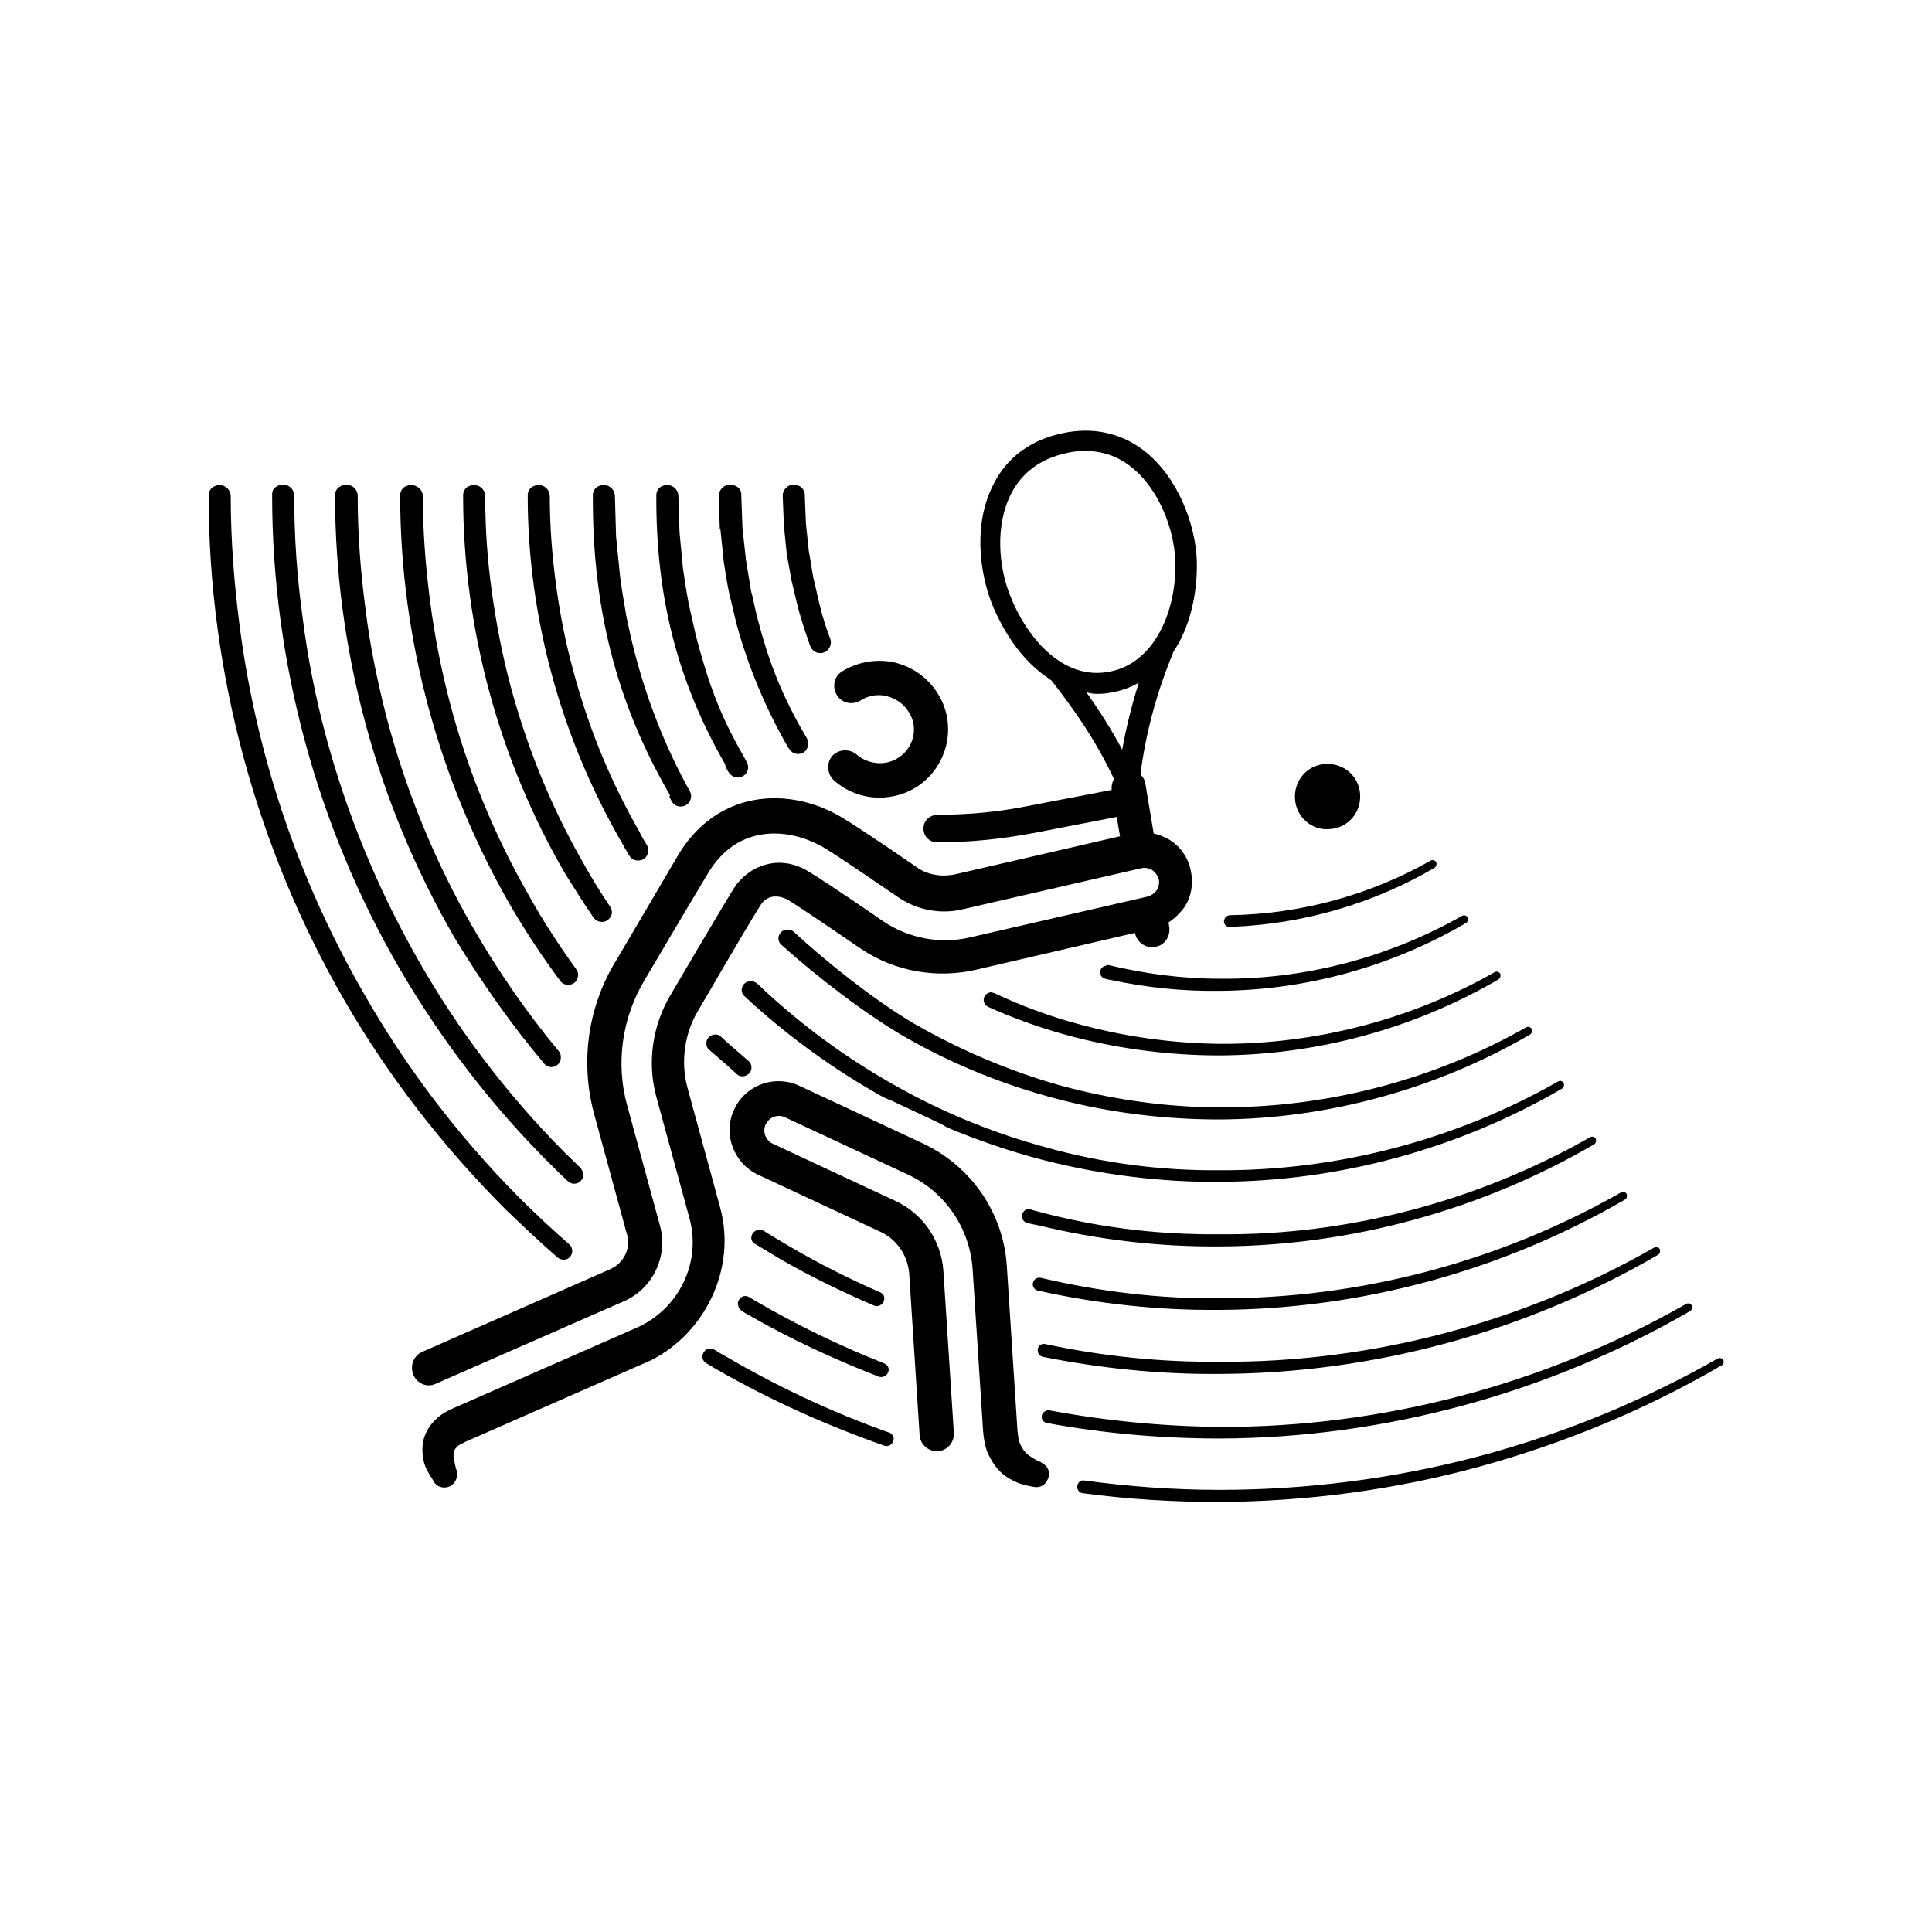 <svg xmlns="http://www.w3.org/2000/svg" width="350" height="350" xml:space="preserve"><path fill="#FFF" d="M0 0h350v350H0z"/><path d="m142 95.1.5 5v.1c.3 1.7.6 3.4.9 5 .4 1.7.8 3.4 1.2 5 .6 2.3 1.4 4.6 2.2 6.9.5 1.2 2 1.6 3 .8.6-.5.9-1.4.6-2.2-.8-2.1-1.5-4.3-2-6.5-.4-1.6-.7-3.2-1.1-4.7v-.1c-.3-1.6-.5-3.2-.8-4.7v-.1l-.5-4.8v-.1l-.2-4.8v-.2c0-.7-.4-1.4-1.1-1.7-1.5-.7-3 .5-2.9 1.9l.2 5.1v.1zM222.8 167.9h.4c12.9-.5 25.6-4.2 36.7-10.7.3-.2.4-.6.3-1-.2-.3-.6-.5-1-.3-11.1 6.3-23.7 9.7-36.4 9.9-.3 0-.6.2-.8.4-.6.8-.1 1.8.8 1.7zM200.2 175c-1.2.3-1.2 2 0 2.3.4.1.7.2.9.2 6.5 1.4 13.2 2.1 19.8 2 15.7-.1 31.2-4.4 44.7-12.3.3-.2.4-.6.3-1-.2-.3-.6-.5-1-.3-13.4 7.6-28.7 11.6-44 11.4-6.8 0-13.6-.9-20.2-2.5-.1.1-.3.1-.5.2zM130.5 95.8c.2 1.9.4 3.9.6 5.8v.1c.3 1.9.6 3.9 1 5.8.5 1.9.9 3.9 1.4 5.8 2.1 7.6 5.2 15 9.1 21.8.1.2.2.4.4.6.7 1.2 2.6 1.2 3.2-.1.3-.6.3-1.2 0-1.8-.4-.7-.9-1.6-1.1-1.9-3.7-6.6-5.9-12.3-7.8-19.6-.5-1.8-.8-3.7-1.3-5.5v-.1c-.3-1.8-.6-3.7-.9-5.5v-.1l-.6-5.5v-.1l-.2-5.6v-.3c0-.6-.3-1.2-.9-1.5-1.6-.9-3.2.3-3.2 1.8l.2 5.9h.1zM132 139.9c.4.7 1.3 1.1 2.1.9 1.2-.3 1.8-1.6 1.2-2.7-.3-.6-.6-1.1-.7-1.3-4.3-7.5-6.3-13.2-8.5-21.5-.5-2.1-.9-4.1-1.4-6.2v-.1c-.4-2.1-.7-4.2-1-6.2v-.1l-.6-6.3v-.1l-.2-6.4v-.1c-.1-1.5-1.7-2.5-3.2-1.6-.5.3-.8.9-.8 1.5-.1 17.9 3.6 33.4 12.5 48.8-.1.1.2.8.6 1.4z"/><path d="M195.3 185.5c-5.2-1.4-10.3-3.3-15.2-5.6-.3-.1-.6-.2-.8-.1-1.3.3-1.5 2-.3 2.6 5.1 2.3 10.3 4.1 15.7 5.5 8.6 2.2 17.4 3.3 26.3 3.3 17.7-.1 35.3-4.9 50.5-13.8.3-.2.4-.6.3-1-.2-.3-.6-.5-1-.3-15.1 8.6-32.5 13.1-49.8 13-8.7-.1-17.3-1.3-25.7-3.6zM121.7 145.2c.6 1 1.9 1.2 2.8.5.7-.6.9-1.5.5-2.3-4.4-7.9-7.7-16.3-10-25.1-.6-2.3-1.1-4.6-1.6-7v-.1c-.4-2.3-.8-4.7-1.1-7v-.1l-.7-7V97l-.2-7.1v-.1c-.1-1.5-1.7-2.5-3.2-1.6-.5.3-.8.9-.8 1.5-.1 19.9 4 37.2 14 54.4-.3.1 0 .5.3 1.1z"/><path d="M192.3 196.7c-9.3-2.6-18.2-6.4-26.6-11.2-7-4.1-16-11.2-21.9-16.7-.3-.2-.6-.4-1-.4-1.6-.1-2.4 1.8-1.2 2.8 6.2 5.6 15.4 12.7 22.6 16.8 8.6 4.9 17.8 8.6 27.4 11.1 9.5 2.5 19.4 3.7 29.3 3.7 19.7-.1 39.3-5.5 56.3-15.4.3-.2.4-.6.3-1-.2-.3-.6-.5-1-.3-16.9 9.6-36.2 14.6-55.6 14.5-9.6 0-19.3-1.4-28.6-3.9zM114 155c.7 1.2 2.5 1.2 3.2 0 .3-.6.3-1.3 0-1.9-.5-.8-1-1.6-1.4-2.5-5.3-9.2-9.3-19.1-12-29.3-1.4-5.1-2.4-10.3-3.1-15.6-.7-5.2-1.1-10.5-1.1-15.8 0-1.5-1.6-2.6-3.2-1.7-.5.3-.8.9-.8 1.5v.1c0 21.9 6 43.7 16.9 62.6.5.9 1 1.8 1.5 2.6z"/><path d="M189.3 207.8c-10.3-2.8-20.2-7-29.3-12.4-8.2-4.8-15.9-10.6-22.8-17.2-.8-.7-2-.6-2.6.3-.4.7-.3 1.5.3 2 7.2 6.7 15.1 12.5 23.6 17.4.8.5 1.6.9 2.5 1.3h.1l7.9 3.7c.8.4 1.7.8 2.5 1.3.1 0 .1.1.2.1 5.5 2.3 11.3 4.3 17.1 5.8 10.5 2.7 21.4 4.1 32.2 4 21.7-.1 43.3-6 62-16.9.3-.2.4-.6.3-1-.2-.3-.6-.5-1-.3-18.6 10.6-40 16.2-61.3 16.1-10.7.1-21.4-1.3-31.7-4.2zM107.5 166.2c.8 1.1 2.4 1.1 3.1-.1.4-.6.3-1.3-.1-1.9-1.7-2.5-3.3-5.1-4.8-7.8-5.8-10.1-10.2-20.9-13.2-32.1-1.5-5.6-2.6-11.3-3.4-17.1-.8-5.7-1.2-11.5-1.2-17.3 0-1.5-1.6-2.6-3.2-1.7-.5.3-.8.9-.8 1.5v.2c0 23.9 6.5 47.8 18.5 68.4 1.7 2.7 3.3 5.3 5.1 7.9zM128 188.6c0 .1 0 .1 0 0-.1.6 0 1.2.5 1.6.8.7 4.2 3.6 5 4.4.5.5 1.3.5 1.9.1.9-.5 1-1.8.2-2.5s-4.2-3.6-5-4.4c-.8-.8-2.3-.3-2.6.8z"/><path d="M187 219.2c-.1 0-.2-.1-.3-.1-.9-.3-1.8.6-1.5 1.6.1.4.4.7.8.8.6.2 1.6.4 2.2.5 10.7 2.6 21.8 3.9 32.8 3.8 23.7-.1 47.4-6.6 67.8-18.5.3-.2.4-.6.3-1-.2-.3-.6-.5-1-.3-20.4 11.6-43.8 17.8-67.1 17.6-11.7.1-22.8-1.3-34-4.4zM101.5 177.7c.8 1.1 2.6.9 3.1-.4.2-.6.2-1.2-.2-1.7-3.1-4.3-6-8.7-8.6-13.4-6.3-11-11.1-22.7-14.3-34.9-1.6-6.1-2.8-12.3-3.6-18.5-.8-6.2-1.3-12.6-1.3-18.9 0-1.5-1.7-2.6-3.3-1.7-.5.3-.8.9-.8 1.5v.2c0 25.9 7.1 51.8 20 74.2 2.7 4.6 5.7 9.2 9 13.6z"/><path d="M188.6 231.5c-.8-.2-1.5.4-1.5 1.2 0 .5.4 1 .9 1.1 10.8 2.4 21.8 3.6 32.8 3.5 25.8-.1 51.4-7.1 73.6-20 .3-.2.4-.6.3-1-.2-.3-.6-.5-1-.3-22.1 12.6-47.5 19.3-72.9 19.2-10.7.1-21.6-1.2-32.2-3.7zM136.7 225.3l4.5 2.7c5.5 3.2 11.3 6 17.1 8.5.9.4 1.9-.3 1.9-1.3 0-.5-.3-.9-.8-1.1-5.7-2.5-11.3-5.3-16.7-8.5-1.5-.9-2.9-1.7-4.3-2.6-1-.6-2.3.1-2.3 1.3 0 .3.2.8.6 1zM98.6 192.7c1 1.2 3 .5 3-1.1v-.1c0-.4-.1-.8-.4-1.1-5.8-7-11-14.5-15.6-22.5-6.8-11.8-12-24.5-15.5-37.7-1.7-6.6-3.1-13.3-3.9-20-.9-6.7-1.4-13.6-1.4-20.4 0-1.5-1.7-2.6-3.3-1.6-.5.3-.8.9-.8 1.4v.2c0 28 7.6 55.8 21.6 80 4.9 8.1 10.3 15.8 16.3 22.9z"/><path d="M189.4 243.5c-.8-.2-1.5.4-1.4 1.2 0 .5.4 1 .9 1.1 10.5 2.1 21.3 3.2 32.1 3.1 27.8-.1 55.4-7.6 79.4-21.6.3-.2.4-.6.3-1-.2-.3-.6-.5-1-.3-23.8 13.6-51.3 20.9-78.7 20.7-10.7.1-21.3-1-31.6-3.2zM99.8 211c1 1 2 2 3.1 3 1.2 1.1 3.1 0 2.7-1.6-.1-.3-.2-.5-.4-.8-1-1-2-1.9-3-2.9-10.3-10.4-19.3-22.2-26.5-34.9-7.3-12.8-12.9-26.4-16.7-40.6-1.9-7.1-3.3-14.3-4.2-21.5-1-7.2-1.5-14.6-1.5-21.9 0-1.5-1.7-2.7-3.3-1.6-.5.3-.7.8-.7 1.4v.2c0 30 8.1 59.9 23.1 85.7 7.6 13 16.8 25 27.4 35.5zM133.8 235.6c-.3.7 0 1.5.6 1.9.3.2.6.4 1 .6 7.6 4.4 15.6 8.1 23.8 11.3.9.3 1.8-.4 1.8-1.3 0-.5-.4-.9-.8-1.1-8.1-3.2-15.9-7-23.3-11.3-.3-.2-.7-.4-1-.6-.8-.6-1.7-.3-2.1.5z"/><path d="M190.1 255.5c-.7-.1-1.4.5-1.4 1.2 0 .5.4 1 1 1.1 10.3 1.9 20.8 2.8 31.3 2.8 29.8-.1 59.5-8.2 85.2-23.1.3-.2.4-.6.3-1-.2-.3-.6-.5-1-.3-25.6 14.6-55 22.4-84.5 22.3-10.4-.1-20.7-1.1-30.9-3zM101 227.8c.5.4 1.1.5 1.7.3 1.1-.5 1.3-1.9.4-2.7-3.1-2.7-6.2-5.6-9.1-8.5-11-11.1-20.6-23.7-28.3-37.3-7.8-13.6-13.8-28.2-17.8-43.3-2-7.6-3.5-15.2-4.5-23-1-7.7-1.6-15.6-1.6-23.4 0-1.5-1.7-2.7-3.3-1.6-.4.3-.7.8-.7 1.3v.3c0 32 8.7 63.9 24.7 91.5 8 13.8 17.9 26.5 29.2 37.8 3 2.9 6.1 5.8 9.3 8.6z"/><path d="M312.2 246.4c-.2-.3-.6-.5-1-.3-13.7 7.8-28.4 13.8-43.6 17.8-15.2 4-30.9 6-46.7 6-8.2 0-16.4-.6-24.5-1.7-.5-.1-1 .2-1.2.8-.2.7.2 1.4.9 1.5 8.2 1.1 16.5 1.6 24.8 1.6 15.9-.1 31.8-2.2 47.1-6.4s30.1-10.3 43.8-18.3c.4-.2.6-.6.4-1zM161 259.5c-10.4-3.7-20.4-8.4-29.9-14-.6-.3-1.2-.7-1.7-1-.6-.3-1.3-.3-1.7.2-.7.7-.6 1.8.3 2.3.6.3 1.1.7 1.7 1 9.7 5.6 20 10.2 30.5 13.9.9.3 1.7-.4 1.7-1.3v-.1c-.1-.4-.4-.9-.9-1zM240.9 150.2c3.3-.2 5.7-3 5.5-6.3-.2-3.3-3-5.7-6.3-5.5-3.3.2-5.7 3-5.5 6.3.2 3.3 3 5.8 6.3 5.5zM162.7 137.3c-2.3 1.5-5.4 1.2-7.5-.6-1.3-1.1-3.2-1-4.4.2-1.1 1.3-1 3.2.2 4.4 2.3 2.1 5.3 3.2 8.3 3.2 2.3 0 4.6-.6 6.7-1.9 5.8-3.7 7.5-11.4 3.8-17.1-1.8-2.8-4.5-4.7-7.8-5.5-3.2-.7-6.6-.1-9.4 1.6-1.5.9-1.9 2.8-1 4.3.9 1.5 2.8 1.9 4.3 1 1.4-.9 3.1-1.2 4.7-.8 1.6.4 3 1.3 3.9 2.7 2 2.8 1.1 6.7-1.8 8.5zM188.7 265l-.1-.1c-.8-.3-1.4-.7-2-1.1-.6-.4-1-.8-1.3-1.3-.3-.5-.6-1-.7-1.6-.2-.6-.2-1.3-.3-2v-.1l-1.9-29.4c-.6-9.7-6.5-18.2-15.3-22.3l-22.3-10.4c-2.1-1-4.6-1.1-6.8-.3s-4 2.4-5 4.6c-2.1 4.4-.1 9.7 4.3 11.8l22.3 10.4c2.9 1.4 4.8 4.2 5.1 7.4l1.9 29.4c.1 1.6 1.5 2.9 3.1 2.9h.2c1.7-.1 3-1.6 2.9-3.3l-1.9-29.4c-.4-5.5-3.7-10.3-8.6-12.6L140 207.2c-1.3-.6-1.9-2.2-1.3-3.5.3-.6.8-1.1 1.5-1.4.7-.2 1.4-.2 2 .1l22.3 10.4c6.7 3.1 11.2 9.7 11.7 17.1l1.9 29.4c.1 1.2.3 2.4.7 3.6.5 1.2 1.2 2.4 2.1 3.4.9 1 2.1 1.7 3.2 2.2 1.1.5 2.3.7 3.4.9 1 .1 1.9-.4 2.3-1.4.6-1.1.1-2.4-1.1-3z"/><path d="m130.5 218.9-6-22c-1.2-4.6-.5-9.6 1.9-13.7.1-.1 8.4-14.5 11.3-19.1 1.8-3 5-1.1 5-1.1 3.3 2 13.1 8.8 13.3 8.9 6.1 4.1 13.6 5.4 20.7 3.8l28.9-6.7c.3 1.5 1.6 2.6 3.1 2.6.2 0 .4 0 .7-.1 1.7-.3 2.7-2 2.4-3.7l-.1-.7c1.1-.7 2.1-1.7 2.9-2.8 1.3-2 1.6-4.4 1.1-6.7s-1.9-4.3-3.9-5.5c-.9-.5-1.8-.9-2.8-1.1l-1.5-9c-.1-.7-.4-1.2-.9-1.7.9-7.1 2.8-14.5 5.9-22v-.1c.4-.6.8-1.3 1.2-2 2.2-4.2 3.3-9.6 3.1-14.9-.3-6.4-3.4-14.9-9.6-19.7-4.2-3.2-9.3-4.3-14.8-3.1-5.6 1.2-9.9 4.3-12.3 9-3.9 7.3-2.6 16.3-.4 21.9 2 4.9 4.9 9.2 8.4 12.1.8.7 1.6 1.2 2.4 1.8 3.9 5 7.9 10.6 11.3 17.8-.3.6-.5 1.3-.4 2l-15.1 2.9c-5.4 1.1-10.9 1.6-16.4 1.6-1.3 0-2.5.9-2.6 2.3-.1 1.5 1 2.7 2.5 2.7 5.9 0 11.7-.6 17.5-1.7l15-2.9.6 3.5-29.9 6.9c-2.4.5-4.9.1-6.8-1.2-.4-.3-10-6.9-13.5-9-5.4-3.3-11.7-4.4-17.3-3-5.2 1.3-9.6 4.7-12.6 9.8-2.8 4.8-11.3 19.2-11.3 19.2-5 8.2-6.4 18.2-3.9 27.5l6 22c.7 2.5-.6 5.1-3 6.2l-34.1 15c-1.6.7-2.3 2.6-1.6 4.2.7 1.6 2.5 2.3 4 1.6l34.2-15c5.2-2.3 7.9-8.1 6.5-13.5l-6-22c-2.1-7.6-.9-15.9 3.2-22.7 0 0 8.5-14.4 11.4-19.2 2.2-3.7 5.1-6 8.7-6.9 4-1 8.6-.1 12.6 2.3 3.3 2 13.1 8.8 13.3 8.9 3.4 2.3 7.7 3.1 11.7 2.1l32.2-7.4c.7-.2 1.4 0 2 .3.6.4 1 1 1.2 1.6.2.7 0 1.4-.3 2-.4.6-1 1-1.6 1.2l-32.2 7.4c-5.4 1.3-11.2.2-15.8-2.9-.4-.3-10-6.9-13.5-9-5.5-3.4-11.1-.9-13.6 3.1-2.9 4.7-11.1 18.7-11.4 19.2-3.3 5.5-4.3 12.3-2.6 18.5l6 22c2.2 8-1.9 16.4-9.5 19.8l-33.7 14.8c-1.1.5-2.2 1.2-3.1 2.2-1 1-1.8 2.5-2 4-.2 1.5 0 2.9.4 4 .2.6.5 1.1.8 1.6.3.5.6 1 .8 1.3l.1.2c.6.8 1.7 1.1 2.7.7 1.1-.5 1.7-1.8 1.3-3-.2-.5-.2-.8-.3-1.1 0-.2-.1-.4-.1-.5 0-.2-.1-.3-.1-.5-.1-.6 0-1.1.1-1.4.1-.3.3-.5.6-.8.3-.3.9-.5 1.4-.8l33.7-14.8c9.8-5 15.4-16.6 12.5-27.5zm52.5-111c-2.1-5.2-2.8-12.9.3-18.7 2-3.7 5.3-6.1 9.8-7.1 1.2-.3 2.4-.4 3.5-.4 3 0 5.8.9 8.2 2.8 5.3 4.1 7.9 11.6 8.1 16.9.4 8.9-3.6 18.8-12 20.3-8.5 1.6-15-6.4-17.9-13.8zm15.8 17.8c.9 0 1.9-.1 2.8-.3 1.7-.3 3.2-.9 4.7-1.7-1.3 4.1-2.3 8.2-3 12.1-2.1-3.9-4.3-7.3-6.5-10.4.7.2 1.3.3 2 .3z"/></svg>